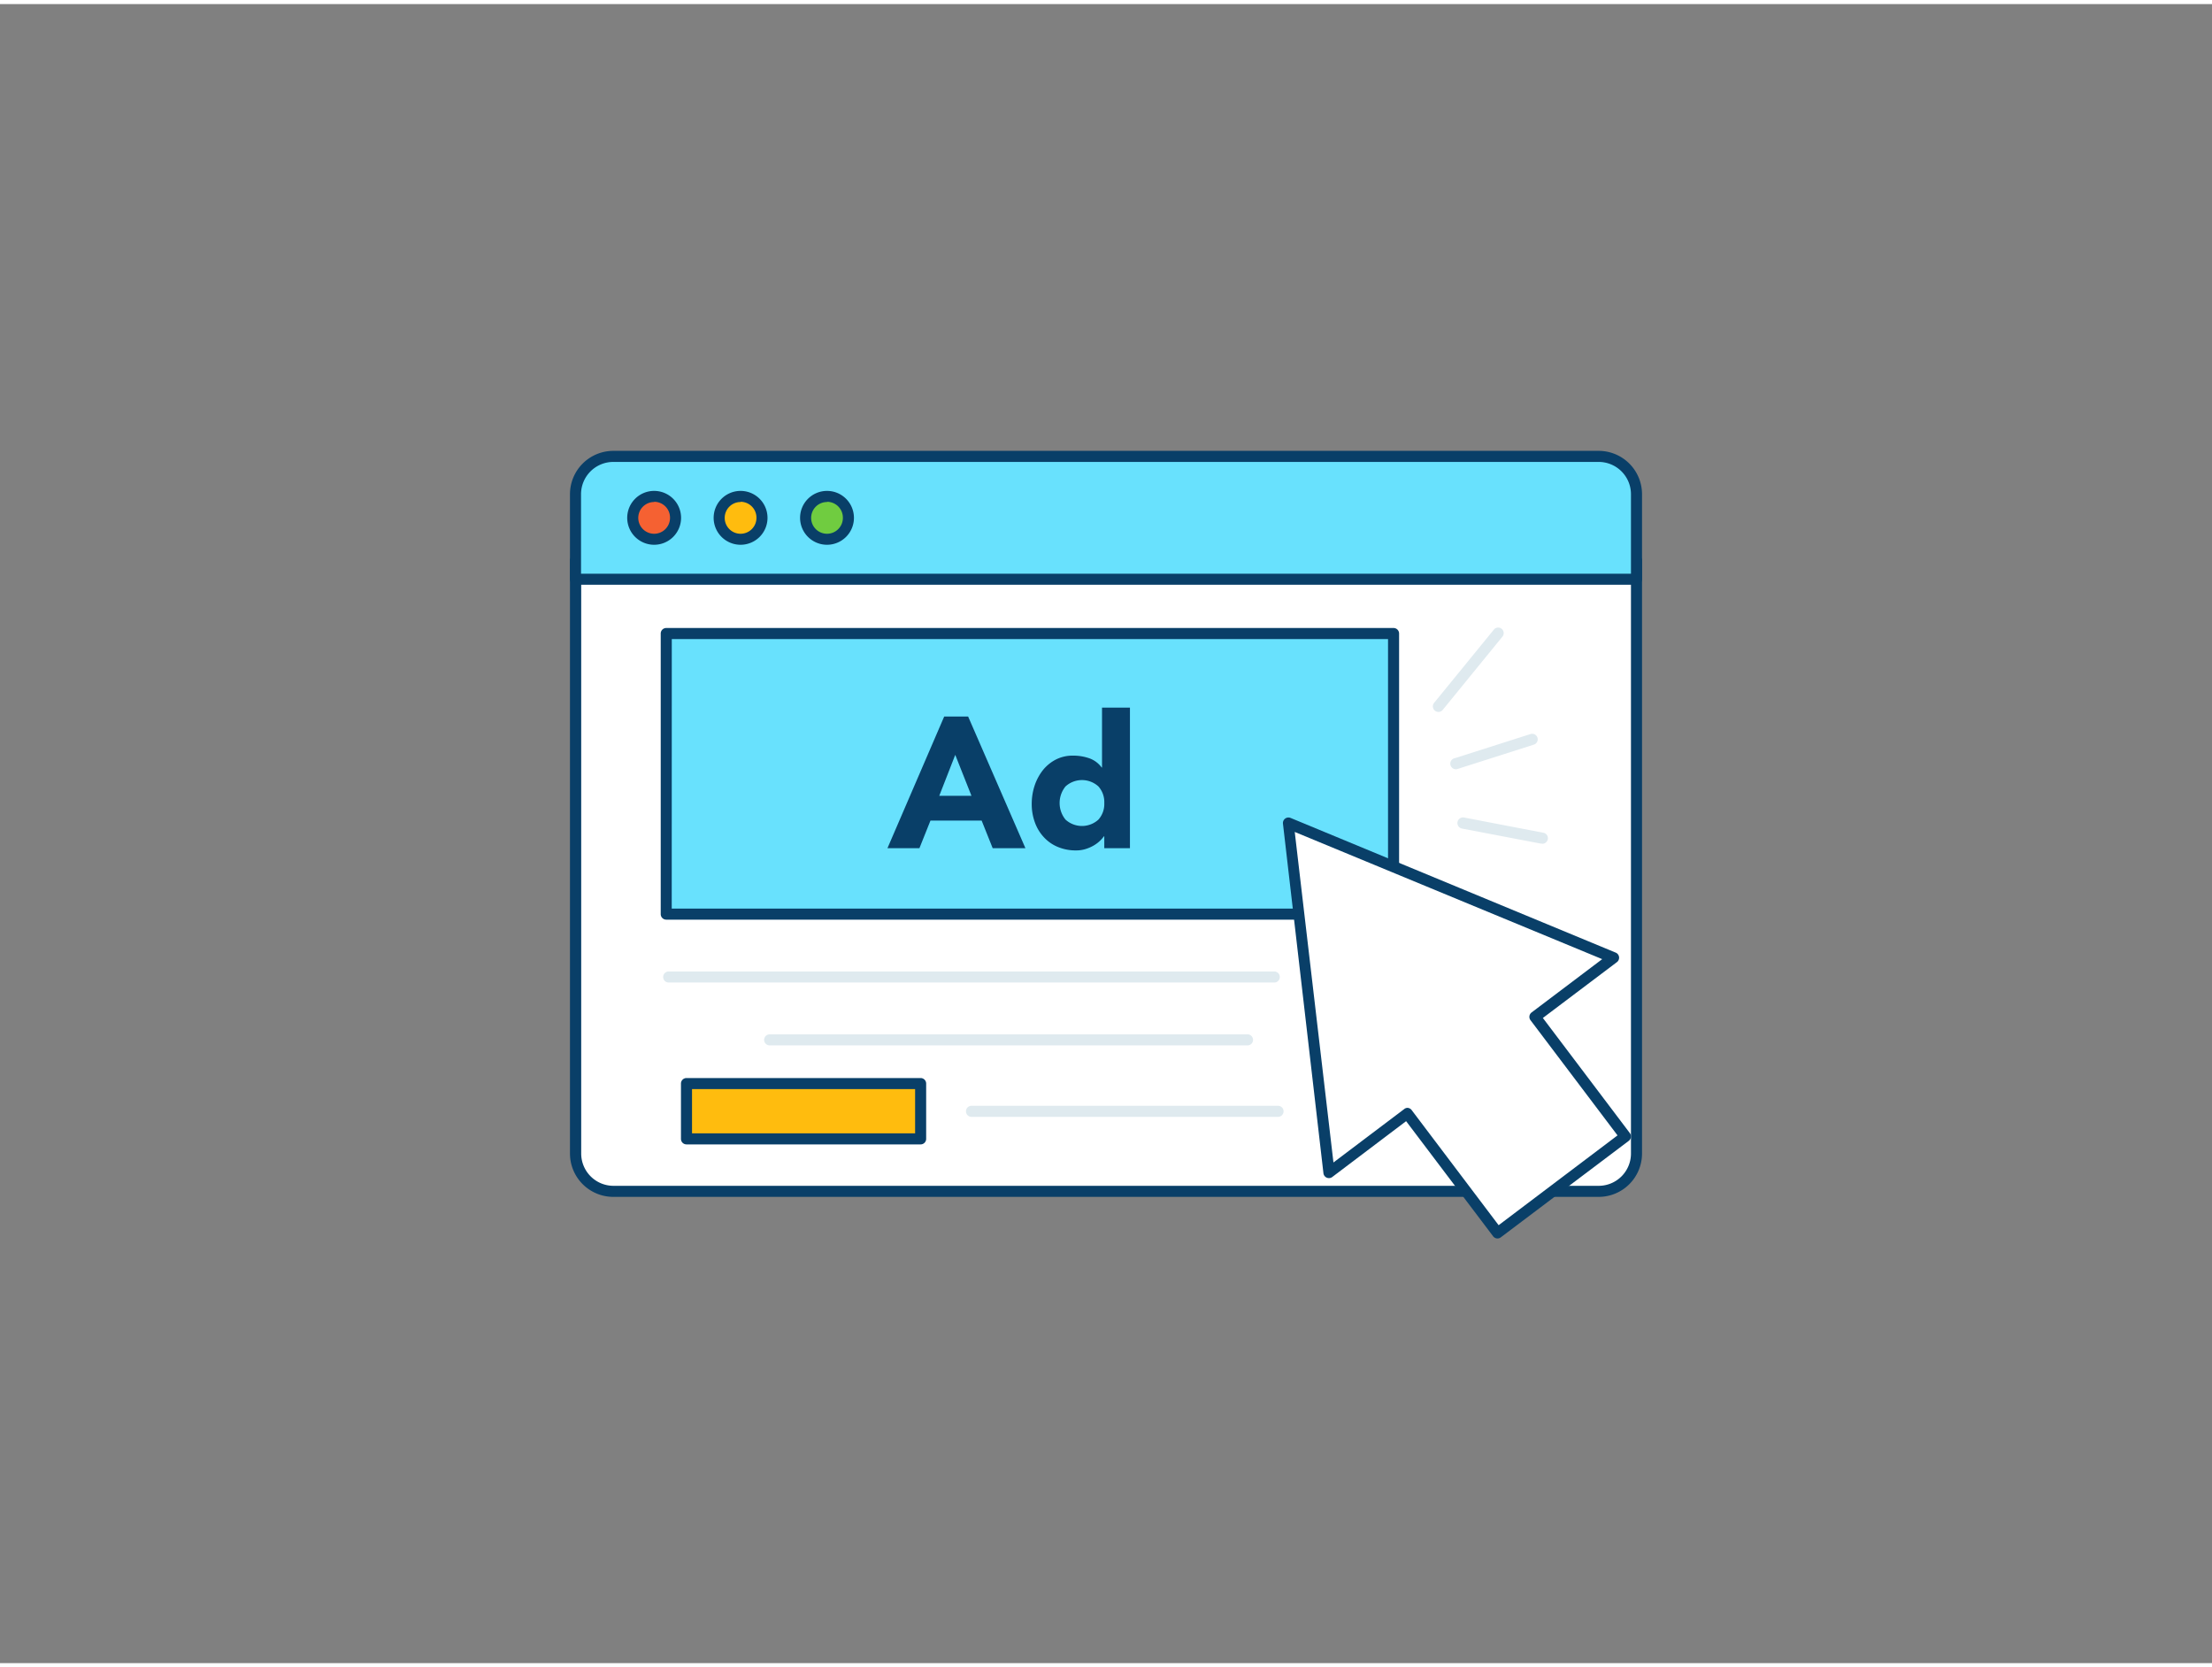 <svg xmlns="http://www.w3.org/2000/svg" viewBox="0 0 400 300" width="406" height="306" class="illustration styles_illustrationTablet__1DWOa"><rect x="0" y="0" width="400" height="300" fill="#808080" stroke="none"/><g id="_188_google_ad_outline" data-name="#188_google_ad_outline"><path d="M104.07,100.6H295.93a0,0,0,0,1,0,0V207.85a6.84,6.84,0,0,1-6.84,6.84H110.9a6.84,6.84,0,0,1-6.84-6.84V100.6A0,0,0,0,1,104.07,100.6Z" fill="#fff"></path><path d="M289.1,215.69H110.9a7.84,7.84,0,0,1-7.83-7.84V100.6a1,1,0,0,1,1-1H295.93a1,1,0,0,1,1,1V207.85A7.84,7.84,0,0,1,289.1,215.69Zm-184-114.09V207.85a5.84,5.84,0,0,0,5.83,5.84H289.1a5.84,5.84,0,0,0,5.83-5.84V101.6Z" fill="#093f68"></path><path d="M110.9,81.79H289.1a6.84,6.84,0,0,1,6.84,6.84V104a0,0,0,0,1,0,0H104.07a0,0,0,0,1,0,0V88.63A6.84,6.84,0,0,1,110.9,81.79Z" fill="#68e1fd"></path><path d="M295.93,105H104.07a1,1,0,0,1-1-1V88.63a7.84,7.84,0,0,1,7.83-7.84H289.1a7.84,7.84,0,0,1,7.83,7.84V104A1,1,0,0,1,295.93,105Zm-190.86-2H294.93V88.63a5.84,5.84,0,0,0-5.83-5.84H110.9a5.84,5.84,0,0,0-5.83,5.84Z" fill="#093f68"></path><rect x="124.14" y="195.24" width="42.34" height="9.96" fill="#ffbc0e"></rect><path d="M166.48,206.2H124.14a1,1,0,0,1-1-1v-10a1,1,0,0,1,1-1h42.34a1,1,0,0,1,1,1v10A1,1,0,0,1,166.48,206.2Zm-41.34-2h40.34v-8H125.14Z" fill="#093f68"></path><rect x="120.48" y="113.82" width="131.53" height="50.73" fill="#68e1fd"></rect><path d="M252,165.56H120.48a1,1,0,0,1-1-1V113.82a1,1,0,0,1,1-1H252a1,1,0,0,1,1,1v50.74A1,1,0,0,1,252,165.56Zm-130.53-2H251V114.82H121.48Z" fill="#093f68"></path><polygon points="291.73 172.45 232.94 148.09 240.31 211.29 254.47 200.59 270.8 222.21 293.9 204.76 277.57 183.14 291.73 172.45" fill="#fff"></polygon><path d="M270.8,223.21a1,1,0,0,1-.8-.4L254.27,202l-13.36,10.1a1,1,0,0,1-1.59-.68L232,148.21a1,1,0,0,1,.39-.92,1,1,0,0,1,1-.12l58.78,24.35a1,1,0,0,1,.22,1.72L279,183.34l15.73,20.82a1,1,0,0,1-.2,1.4L271.4,223A1,1,0,0,1,270.8,223.21Zm-16.33-23.62a1,1,0,0,1,.8.4L271,220.81l21.5-16.24-15.73-20.82a1,1,0,0,1,.19-1.41l12.77-9.64-55.6-23,7,59.77,12.77-9.64A1,1,0,0,1,254.47,199.59Z" fill="#093f68"></path><path d="M260.11,128a1,1,0,0,1-.63-.23,1,1,0,0,1-.15-1.41l10.81-13.25a1,1,0,0,1,1.55,1.27l-10.8,13.25A1,1,0,0,1,260.11,128Z" fill="#dfeaef"></path><path d="M263.42,138.35a1,1,0,0,1-.3-2L276.76,132a1,1,0,0,1,1.26.65,1,1,0,0,1-.65,1.26l-13.64,4.35A1.18,1.18,0,0,1,263.42,138.35Z" fill="#dfeaef"></path><path d="M278.83,151.81l-.19,0-14.26-2.72a1,1,0,1,1,.37-2L279,149.83a1,1,0,0,1-.19,2Z" fill="#dfeaef"></path><path d="M230.43,176.93H120.92a1,1,0,0,1,0-2H230.43a1,1,0,0,1,0,2Z" fill="#dfeaef"></path><path d="M225.59,188.3H139.18a1,1,0,0,1,0-2h86.41a1,1,0,0,1,0,2Z" fill="#dfeaef"></path><path d="M231.11,201.22H175.68a1,1,0,0,1,0-2h55.43a1,1,0,0,1,0,2Z" fill="#dfeaef"></path><path d="M170.74,128.83h4.33l10.36,23.81h-5.92l-2-5h-9.25l-2,5h-5.78Zm2,6.93-2.89,7.4h5.82Z" fill="#093f68"></path><path d="M204.33,152.64h-4.64v-2.15h-.07a5.68,5.68,0,0,1-.79.89,6.15,6.15,0,0,1-1.14.82,7,7,0,0,1-1.45.61,5.58,5.58,0,0,1-1.63.23,8.37,8.37,0,0,1-3.3-.62,7.14,7.14,0,0,1-2.53-1.75,7.71,7.71,0,0,1-1.63-2.67,9.5,9.5,0,0,1-.58-3.39,10.48,10.48,0,0,1,.52-3.28,9.25,9.25,0,0,1,1.48-2.78,7.3,7.3,0,0,1,2.34-1.93,6.66,6.66,0,0,1,3.13-.72,8.8,8.8,0,0,1,2.94.48,4.75,4.75,0,0,1,2.24,1.67h.06V127.22h5.05Zm-4.64-8.17a4.25,4.25,0,0,0-1.06-3,4.42,4.42,0,0,0-5.95,0,4.75,4.75,0,0,0,0,6,4.42,4.42,0,0,0,5.95,0A4.25,4.25,0,0,0,199.69,144.47Z" fill="#093f68"></path><circle cx="118.29" cy="92.91" r="3.87" fill="#f56132"></circle><path d="M118.29,97.77a4.87,4.87,0,1,1,4.87-4.86A4.87,4.87,0,0,1,118.29,97.77Zm0-7.73a2.87,2.87,0,1,0,2.87,2.87A2.86,2.86,0,0,0,118.29,90Z" fill="#093f68"></path><circle cx="133.92" cy="92.91" r="3.87" fill="#ffbc0e"></circle><path d="M133.92,97.77a4.87,4.87,0,1,1,4.87-4.86A4.87,4.87,0,0,1,133.92,97.77Zm0-7.73a2.87,2.87,0,1,0,2.87,2.87A2.87,2.87,0,0,0,133.92,90Z" fill="#093f68"></path><circle cx="149.55" cy="92.91" r="3.87" fill="#70cc40"></circle><path d="M149.55,97.77a4.87,4.87,0,1,1,4.87-4.86A4.87,4.87,0,0,1,149.55,97.77Zm0-7.73a2.87,2.87,0,1,0,2.87,2.87A2.87,2.87,0,0,0,149.55,90Z" fill="#093f68"></path></g></svg>